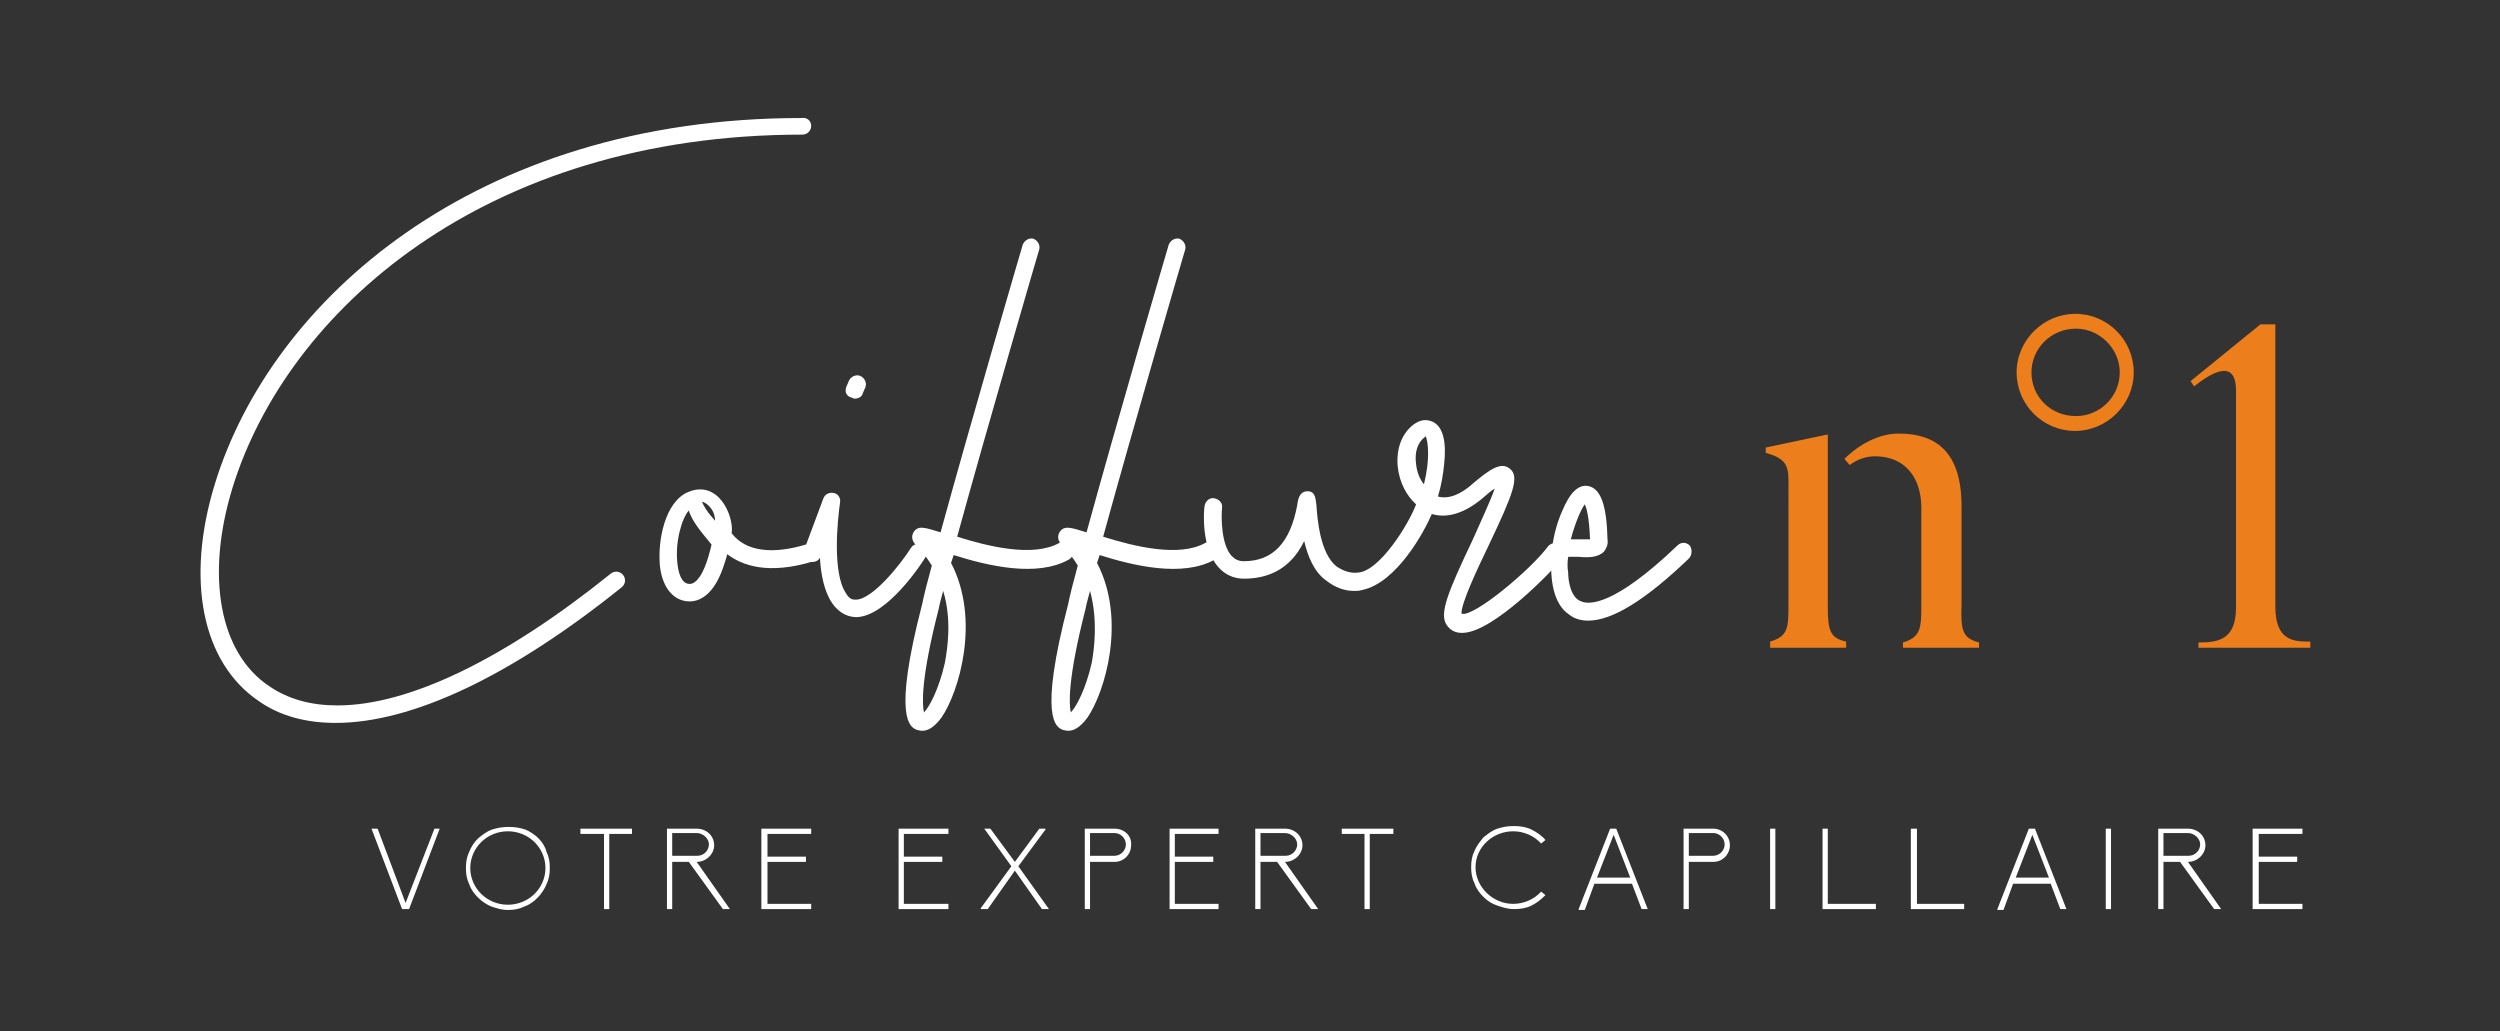 <?xml version="1.0" encoding="utf-8"?>
<!-- Generator: Adobe Illustrator 21.0.0, SVG Export Plug-In . SVG Version: 6.00 Build 0)  -->
<svg version="1.1" id="Calque_1" xmlns="http://www.w3.org/2000/svg" xmlns:xlink="http://www.w3.org/1999/xlink" x="0px" y="0px"
	 viewBox="0 0 286 118" style="enable-background:new 0 0 286 118;" xml:space="preserve">
<rect x="0" y="0" width="286" height="118" fill="#333333" stroke="none"/>
<style type="text/css">
	.st0{fill:#FFFFFF;}
	.st1{fill:#EC7E1B;}
</style>
<g>
	<g>
		<polygon class="st0" points="46.4,103.3 43.2,94.8 43.1,94.8 42.5,94.8 46,104 46,104 46.8,104 50.3,94.8 50.4,94.8 49.7,94.8 		
			"/>
		<path class="st0" d="M61.6,95.9c-0.4-0.4-1-0.8-1.5-1c-0.6-0.2-1.2-0.3-1.9-0.3c-0.7,0-1.3,0.1-1.9,0.3c-0.6,0.2-1.1,0.6-1.6,1
			c-0.5,0.5-0.8,1-1,1.5c-0.3,0.6-0.4,1.2-0.4,1.9c0,0.7,0.1,1.3,0.4,1.9c0.2,0.6,0.6,1.1,1,1.5c0.4,0.4,1,0.8,1.5,1
			c0.6,0.2,1.2,0.4,1.9,0.4c0.7,0,1.3-0.1,1.9-0.4c0.6-0.2,1.1-0.6,1.5-1c0.4-0.4,0.8-1,1-1.5c0.3-0.6,0.4-1.2,0.4-1.9
			c0-0.7-0.1-1.3-0.4-1.9C62.4,96.9,62,96.3,61.6,95.9z M62.4,99.3c0,2.3-1.9,4.2-4.3,4.2s-4.3-1.9-4.3-4.2s1.9-4.2,4.3-4.2
			S62.4,97,62.4,99.3z"/>
		<polygon class="st0" points="66.4,95.4 69.1,95.4 69.1,104 69.7,104 69.7,95.4 72.3,95.4 72.3,94.8 66.4,94.8 		"/>
		<path class="st0" d="M79.7,98.6c1.1,0,2-0.9,2-1.9c0-1.1-0.9-1.9-2-1.9h-3.4v9.2h0.6v-5.4h1.9l3.9,5.4l0,0h0.8L79.7,98.6
			L79.7,98.6z M76.9,98v-2.7h2.8c0.7,0,1.4,0.6,1.4,1.3c0,0.7-0.6,1.3-1.3,1.3v0H76.9z"/>
		<polygon class="st0" points="87.1,104 92.8,104 92.8,103.4 87.8,103.4 87.8,98.6 92.2,98.6 92.2,98 87.8,98 87.8,95.4 92.8,95.4 
			92.8,94.8 87.1,94.8 		"/>
		<polygon class="st0" points="102.8,104 108.5,104 108.5,103.4 103.4,103.4 103.4,98.6 107.8,98.6 107.8,98 103.4,98 103.4,95.4 
			108.5,95.4 108.5,94.8 102.8,94.8 		"/>
		<polygon class="st0" points="119.6,94.9 119.6,94.8 118.9,94.8 116.1,98.6 113.3,94.8 113.3,94.8 112.6,94.8 115.7,99.1 
			112.2,103.9 112.2,104 113,104 116.1,99.6 119.2,104 119.2,104 120,104 116.5,99.1 		"/>
		<path class="st0" d="M127.5,94.8h-3.4v9.2h0.6v-5.4h2.7v0h0.1c1.1,0,1.9-0.9,1.9-1.9C129.5,95.6,128.6,94.8,127.5,94.8z M124.7,98
			v-2.7h2.8c0.7,0,1.3,0.6,1.3,1.3c0,0.7-0.6,1.3-1.3,1.3v0H124.7z"/>
		<polygon class="st0" points="133.8,104 139.4,104 139.4,103.4 134.4,103.4 134.4,98.6 138.8,98.6 138.8,98 134.4,98 134.4,95.4 
			139.4,95.4 139.4,94.8 133.8,94.8 		"/>
		<path class="st0" d="M147,98.6c1.1,0,2-0.9,2-1.9c0-1.1-0.9-1.9-2-1.9h-3.4v9.2h0.6v-5.4h1.9l3.9,5.4l0,0h0.8L147,98.6L147,98.6z
			 M144.2,98v-2.7h2.8c0.7,0,1.4,0.6,1.4,1.3c0,0.7-0.6,1.3-1.3,1.3v0H144.2z"/>
		<polygon class="st0" points="153.5,95.4 156.1,95.4 156.1,104 156.7,104 156.7,95.4 159.4,95.4 159.4,94.8 153.5,94.8 		"/>
		<path class="st0" d="M173.1,95.1c1.2,0,2.4,0.5,3.2,1.4l0,0l0.5-0.4l0,0c-0.4-0.5-1-0.9-1.6-1.2c-0.6-0.3-1.3-0.4-2-0.4
			c-0.7,0-1.3,0.1-1.9,0.3c-0.6,0.2-1.1,0.6-1.6,1c-0.4,0.5-0.8,1-1,1.5c-0.3,0.6-0.4,1.2-0.4,1.9c0,0.7,0.1,1.3,0.4,1.9
			c0.2,0.6,0.6,1.1,1,1.5c0.5,0.5,1,0.8,1.6,1c0.6,0.2,1.2,0.4,1.9,0.4c0.7,0,1.4-0.1,2-0.4c0.6-0.3,1.1-0.7,1.6-1.2l0,0l-0.5-0.4
			l0,0c-0.8,0.9-2,1.4-3.2,1.4c-2.3,0-4.3-1.9-4.3-4.2S170.8,95.1,173.1,95.1z"/>
		<path class="st0" d="M184.9,94.8h-0.7l-3.6,9.2l0,0.1h0.7l1.1-3h4.3l1.1,2.9l0,0h0.7L184.9,94.8L184.9,94.8z M186.5,100.4h-3.8
			l1.9-4.9L186.5,100.4z"/>
		<path class="st0" d="M196,94.8h-3.4v9.2h0.6v-5.4h2.7v0h0.1c1.1,0,1.9-0.9,1.9-1.9C197.9,95.6,197,94.8,196,94.8z M193.2,98v-2.7
			h2.8c0.7,0,1.3,0.6,1.3,1.3c0,0.7-0.6,1.3-1.3,1.3v0H193.2z"/>
		<rect x="202.5" y="94.8" class="st0" width="0.6" height="9.2"/>
		<polygon class="st0" points="209.1,94.8 208.5,94.8 208.5,104 214.6,104 214.6,103.4 209.1,103.4 		"/>
		<polygon class="st0" points="219.3,94.8 218.6,94.8 218.6,104 224.7,104 224.7,103.4 219.3,103.4 		"/>
		<path class="st0" d="M232.8,94.8h-0.7l-3.6,9.2l0,0.1h0.7l1.1-3h4.3l1.1,2.9l0,0h0.7L232.8,94.8L232.8,94.8z M234.4,100.4h-3.8
			l1.9-4.9L234.4,100.4z"/>
		<rect x="240.9" y="94.8" class="st0" width="0.6" height="9.2"/>
		<path class="st0" d="M250.3,98.6c1.1,0,2-0.9,2-1.9c0-1.1-0.9-1.9-2-1.9h-3.4v9.2h0.6v-5.4h1.9l3.9,5.4l0,0h0.8L250.3,98.6
			L250.3,98.6z M247.5,98v-2.7h2.8c0.7,0,1.4,0.6,1.4,1.3c0,0.7-0.6,1.3-1.3,1.3v0H247.5z"/>
		<polygon class="st0" points="263.4,95.4 263.4,94.8 257.7,94.8 257.7,104 263.4,104 263.4,103.4 258.4,103.4 258.4,98.6 
			262.8,98.6 262.8,98 258.4,98 258.4,95.4 		"/>
	</g>
	<g>
		<path class="st0" d="M92.8,14.4c0,0.5-0.4,1-1,1c-36.5,0-59,20.3-65.2,40.4c-3.1,10.1-1.5,18.9,4.2,22.7c2.2,1.5,4.8,2.2,7.8,2.2
			c8.1,0,19-5.2,31.3-15.1c0.4-0.3,1-0.3,1.4,0.2c0.3,0.4,0.3,1-0.2,1.4c-12.7,10.2-24,15.5-32.7,15.5c-3.4,0-6.4-0.8-8.8-2.5
			c-6.5-4.4-8.4-13.9-5-24.9c6.4-20.8,29.6-41.8,67.1-41.8C92.3,13.4,92.8,13.8,92.8,14.4z"/>
		<path class="st0" d="M105.9,63.7c-0.4,0.7-4.4,6.8-7.9,6.9c0,0,0,0,0,0c-0.8,0-1.9-0.3-2.8-1.6c-0.9-1.3-1.3-3.3-1.4-5.2
			c-0.2,0.4-0.7,0.6-1.2,0.4c-0.5-0.2-0.8-0.8-0.6-1.3l2.2-5.9c0.2-0.5,0.7-0.7,1.2-0.6c0.5,0.1,0.8,0.6,0.7,1.1
			c-0.3,2.1-0.9,8.1,0.7,10.4c0.4,0.7,0.8,0.7,1.1,0.7c1.9,0,5.1-4,6.3-5.9c0.3-0.5,0.9-0.6,1.4-0.3C106,62.6,106.2,63.2,105.9,63.7
			z M96.8,44.3l0.3-0.7c0.2-0.5,0.8-0.8,1.3-0.6c0.5,0.2,0.8,0.8,0.6,1.3L98.7,45c-0.1,0.4-0.5,0.6-0.9,0.6c-0.1,0-0.2,0-0.3-0.1
			C96.9,45.4,96.6,44.9,96.8,44.3z"/>
		<path class="st0" d="M122.3,64c-3.7,2.1-9.4,0.7-13.2-0.5c-0.1,0.3-0.2,0.6-0.3,0.9c3.4,6.5,0.9,14.8-1.1,17.7
			c-0.9,1.2-1.6,1.5-2.2,1.5c-0.3,0-0.5-0.1-0.6-0.1c-0.8-0.3-2.8-1.3,0.6-14.4c0.2-1,0.6-2.6,1.1-4.4c-0.5-0.8-1-1.5-1.7-2.2
			c-0.7-0.7-0.6-1.2-0.4-1.6c0.5-0.8,1.2-0.6,3.1,0c3.4-12.4,9.3-32.6,9.4-32.9c0.2-0.5,0.7-0.8,1.2-0.7c0.5,0.2,0.8,0.7,0.7,1.2
			c-0.1,0.3-6,20.5-9.4,32.9c3.5,1.1,8.7,2.4,11.7,0.7c0.5-0.3,1.1-0.1,1.4,0.4C122.9,63.1,122.8,63.7,122.3,64z M107.9,67.6
			c-0.2,0.8-0.4,1.4-0.5,2c-2.1,8.2-1.9,11-1.7,11.9c0.6-0.6,1.7-2.6,2.4-5.7C108.4,74.1,108.9,70.9,107.9,67.6z"/>
		<path class="st0" d="M139,64c-3.7,2.1-9.4,0.7-13.2-0.5c-0.1,0.3-0.2,0.6-0.3,0.9c3.4,6.5,0.9,14.8-1.1,17.7
			c-0.9,1.2-1.6,1.5-2.2,1.5c-0.3,0-0.5-0.1-0.6-0.1c-0.8-0.3-2.8-1.3,0.6-14.4c0.2-1,0.6-2.6,1.1-4.4c-0.5-0.8-1-1.5-1.7-2.2
			c-0.7-0.7-0.6-1.2-0.4-1.6c0.5-0.8,1.2-0.6,3.1,0c3.4-12.4,9.3-32.6,9.4-32.9c0.2-0.5,0.7-0.8,1.2-0.7c0.5,0.2,0.8,0.7,0.7,1.2
			c-0.1,0.3-6,20.5-9.4,32.9c3.5,1.1,8.7,2.4,11.7,0.7c0.5-0.3,1.1-0.1,1.4,0.4S139.5,63.7,139,64z M124.7,67.6
			c-0.2,0.8-0.4,1.4-0.5,2c-2.1,8.2-1.9,11-1.7,11.9c0.6-0.6,1.7-2.6,2.4-5.7C125.2,74.1,125.6,70.9,124.7,67.6z"/>
		<path class="st0" d="M178.5,62.3c-0.4-0.3-1.1-0.2-1.4,0.2c-2,2.7-8.6,8.2-9.9,7.7c-0.1-1.1,1.9-5.3,3.1-7.8
			c2.8-5.9,3.6-7.9,2.4-8.8c-1-0.8-2.3,0.1-4.3,1.8c-1,0.9-2.5,1.8-3.9,1.4c0.4-1.3,0.6-2.6,0.7-3.6c0.3-2.6-0.1-4.3-1.2-4.9
			c-0.4-0.2-1.2-0.5-2.2,0.2c-1.4,1-2.1,2.8-1.9,4.9c0.2,1.8,1,3.3,2.1,4.3c-0.9,2.4-4.2,7.6-6.6,7.8c-0.8,0.1-1.6-0.1-2.5-0.7
			c-1.9-1.5-2.2-5.5-2.3-7c-0.1-0.7-0.1-1.6-1-1.6c-0.9,0-1.1,0.8-1.2,1.6c-0.8,4.3-2.8,6.4-6.1,6.4c-0.6,0-1-0.2-1.4-0.6
			c-1.2-1.3-1.2-4.4-1.1-5.5c0.1-0.5-0.3-1-0.9-1.1c-0.5-0.1-1,0.3-1.1,0.9c-0.1,0.5-0.4,4.8,1.6,7c0.7,0.8,1.7,1.3,2.9,1.3
			c2.4,0,5.2-0.8,6.9-4.3c0.4,1.7,1.1,3.5,2.5,4.5c1,0.8,2.1,1.2,3.2,1.2c0.3,0,0.6,0,0.9-0.1c4-0.8,7.2-6.8,8-8.7
			c1.3,0.4,3.3,0.3,5.8-1.8c0.6-0.5,1-0.9,1.4-1.1c-0.5,1.4-1.7,4-2.5,5.8c-2.8,5.9-3.9,8.5-3,9.8c0.4,0.6,1,0.9,1.7,0.9
			c0,0,0,0,0.1,0c3.5,0,10.5-7.3,11.4-8.5C179,63.3,178.9,62.6,178.5,62.3z M162.9,55.4C162.9,55.4,162.9,55.4,162.9,55.4
			c-0.5-0.6-0.8-1.4-0.9-2.3c-0.2-1.4,0.2-2.5,1-3.1c0,0,0.1-0.1,0.1-0.1C163.4,50.6,163.6,52.6,162.9,55.4z"/>
		<path class="st0" d="M193.2,63.9c-5,4.8-8.8,7.1-11.5,7.1c-0.8,0-1.6-0.2-2.2-0.7c-1.8-1.2-2.2-4-2-6.7c-0.2-0.4-0.2-0.9,0.1-1.2
			c0.2-1.4,0.6-2.8,1.1-3.9c0.9-2.2,1.9-3.1,3-2.9c1.4,0.3,2.1,2.1,2.2,6.1c0.1,0.7-0.2,1.1-0.4,1.4c-0.7,0.7-1.8,0.7-2.9,0.6
			c-0.3,0-0.8,0-1.2,0c-0.1,0.6-0.1,1.2,0,1.8c0,1,0.3,2.9,1.5,3.3c0.9,0.4,3.8,0.5,11-6.4c0.4-0.4,1-0.4,1.4,0
			C193.6,62.8,193.6,63.5,193.2,63.9z M179.7,61.7c0.1,0,0.1,0,0.2,0c0.3,0,0.5,0,0.8,0c0.4,0,0.9,0,1.2,0c-0.1-2.6-0.4-3.6-0.6-4
			C180.9,58.2,180.2,59.8,179.7,61.7z"/>
		<path class="st0" d="M93.7,62.8c-0.2-0.5-0.7-0.8-1.2-0.6c-4.1,1.3-7.2,0.9-8.8-1.2c0,0,0,0,0,0c0.3-1.9-1.5-6.2-5-4.7
			c-2.6,1.1-3.5,5.5-3.2,8.5c0.3,2.5,1.6,4,3.4,4c1.2,0,2.9-0.8,4-4.4c0.1-0.3,0.2-0.6,0.3-1c1.7,1.3,4.7,2.4,9.9,0.8
			C93.6,63.9,93.9,63.4,93.7,62.8z M80.1,65.9c-0.4,0.6-0.8,0.9-1.2,0.9c-1,0-1.3-1.4-1.4-2.3c-0.3-2.5,0.5-5.2,1.3-6.1
			c0.4,1.4,1.9,3,2.6,3.9C81.4,62.3,80.9,64.7,80.1,65.9z M80.3,57.4c0.3,0,1.5,0.7,1.5,2.2C81.9,59.6,80.8,58.6,80.3,57.4z"/>
	</g>
	<g>
		<path class="st1" d="M211.2,73.4v0.7h-8.7v-0.7c2-0.6,2.1-1.5,2.1-4.1V54.9c0-1.8-0.5-2.5-2.6-3.1v-0.6l7.1-1.5v19.7
			C209.1,72.2,209.4,73,211.2,73.4z M226.4,73.5v0.6h-8.7v-0.6c2-0.6,2.1-1.6,2.1-4.2V58.1c0-3.5-1.9-5.9-5.3-5.9
			c-1.1,0-2.1,0.4-2.9,1l-0.6-0.7c1.7-1.7,4-2.9,6.2-2.9c4.2,0,7.2,2,7.2,8.3v11.3C224.3,72.1,224.5,73,226.4,73.5z"/>
		<path class="st1" d="M237.4,35.9c3.7,0,6.7,3,6.7,6.7c0,3.7-3.1,6.7-6.7,6.7c-3.7,0-6.7-3-6.7-6.7
			C230.7,38.9,233.8,35.9,237.4,35.9z M237.5,47.6c2.7,0,5-2.2,5-5c0-2.7-2.3-5-5-5c-2.9,0-5.1,2.3-5.1,5
			C232.4,45.4,234.6,47.6,237.5,47.6z"/>
		<path class="st1" d="M264.3,74.1h-12.8v-0.6c2.1,0,4.3-0.2,4.3-4V44.7c0-3.8-2.9-2-4.8-0.5l-0.4-0.6l8-6.5h1.7v32.3c0,4,2.2,4,4,4
			V74.1z"/>
	</g>
</g>
</svg>
